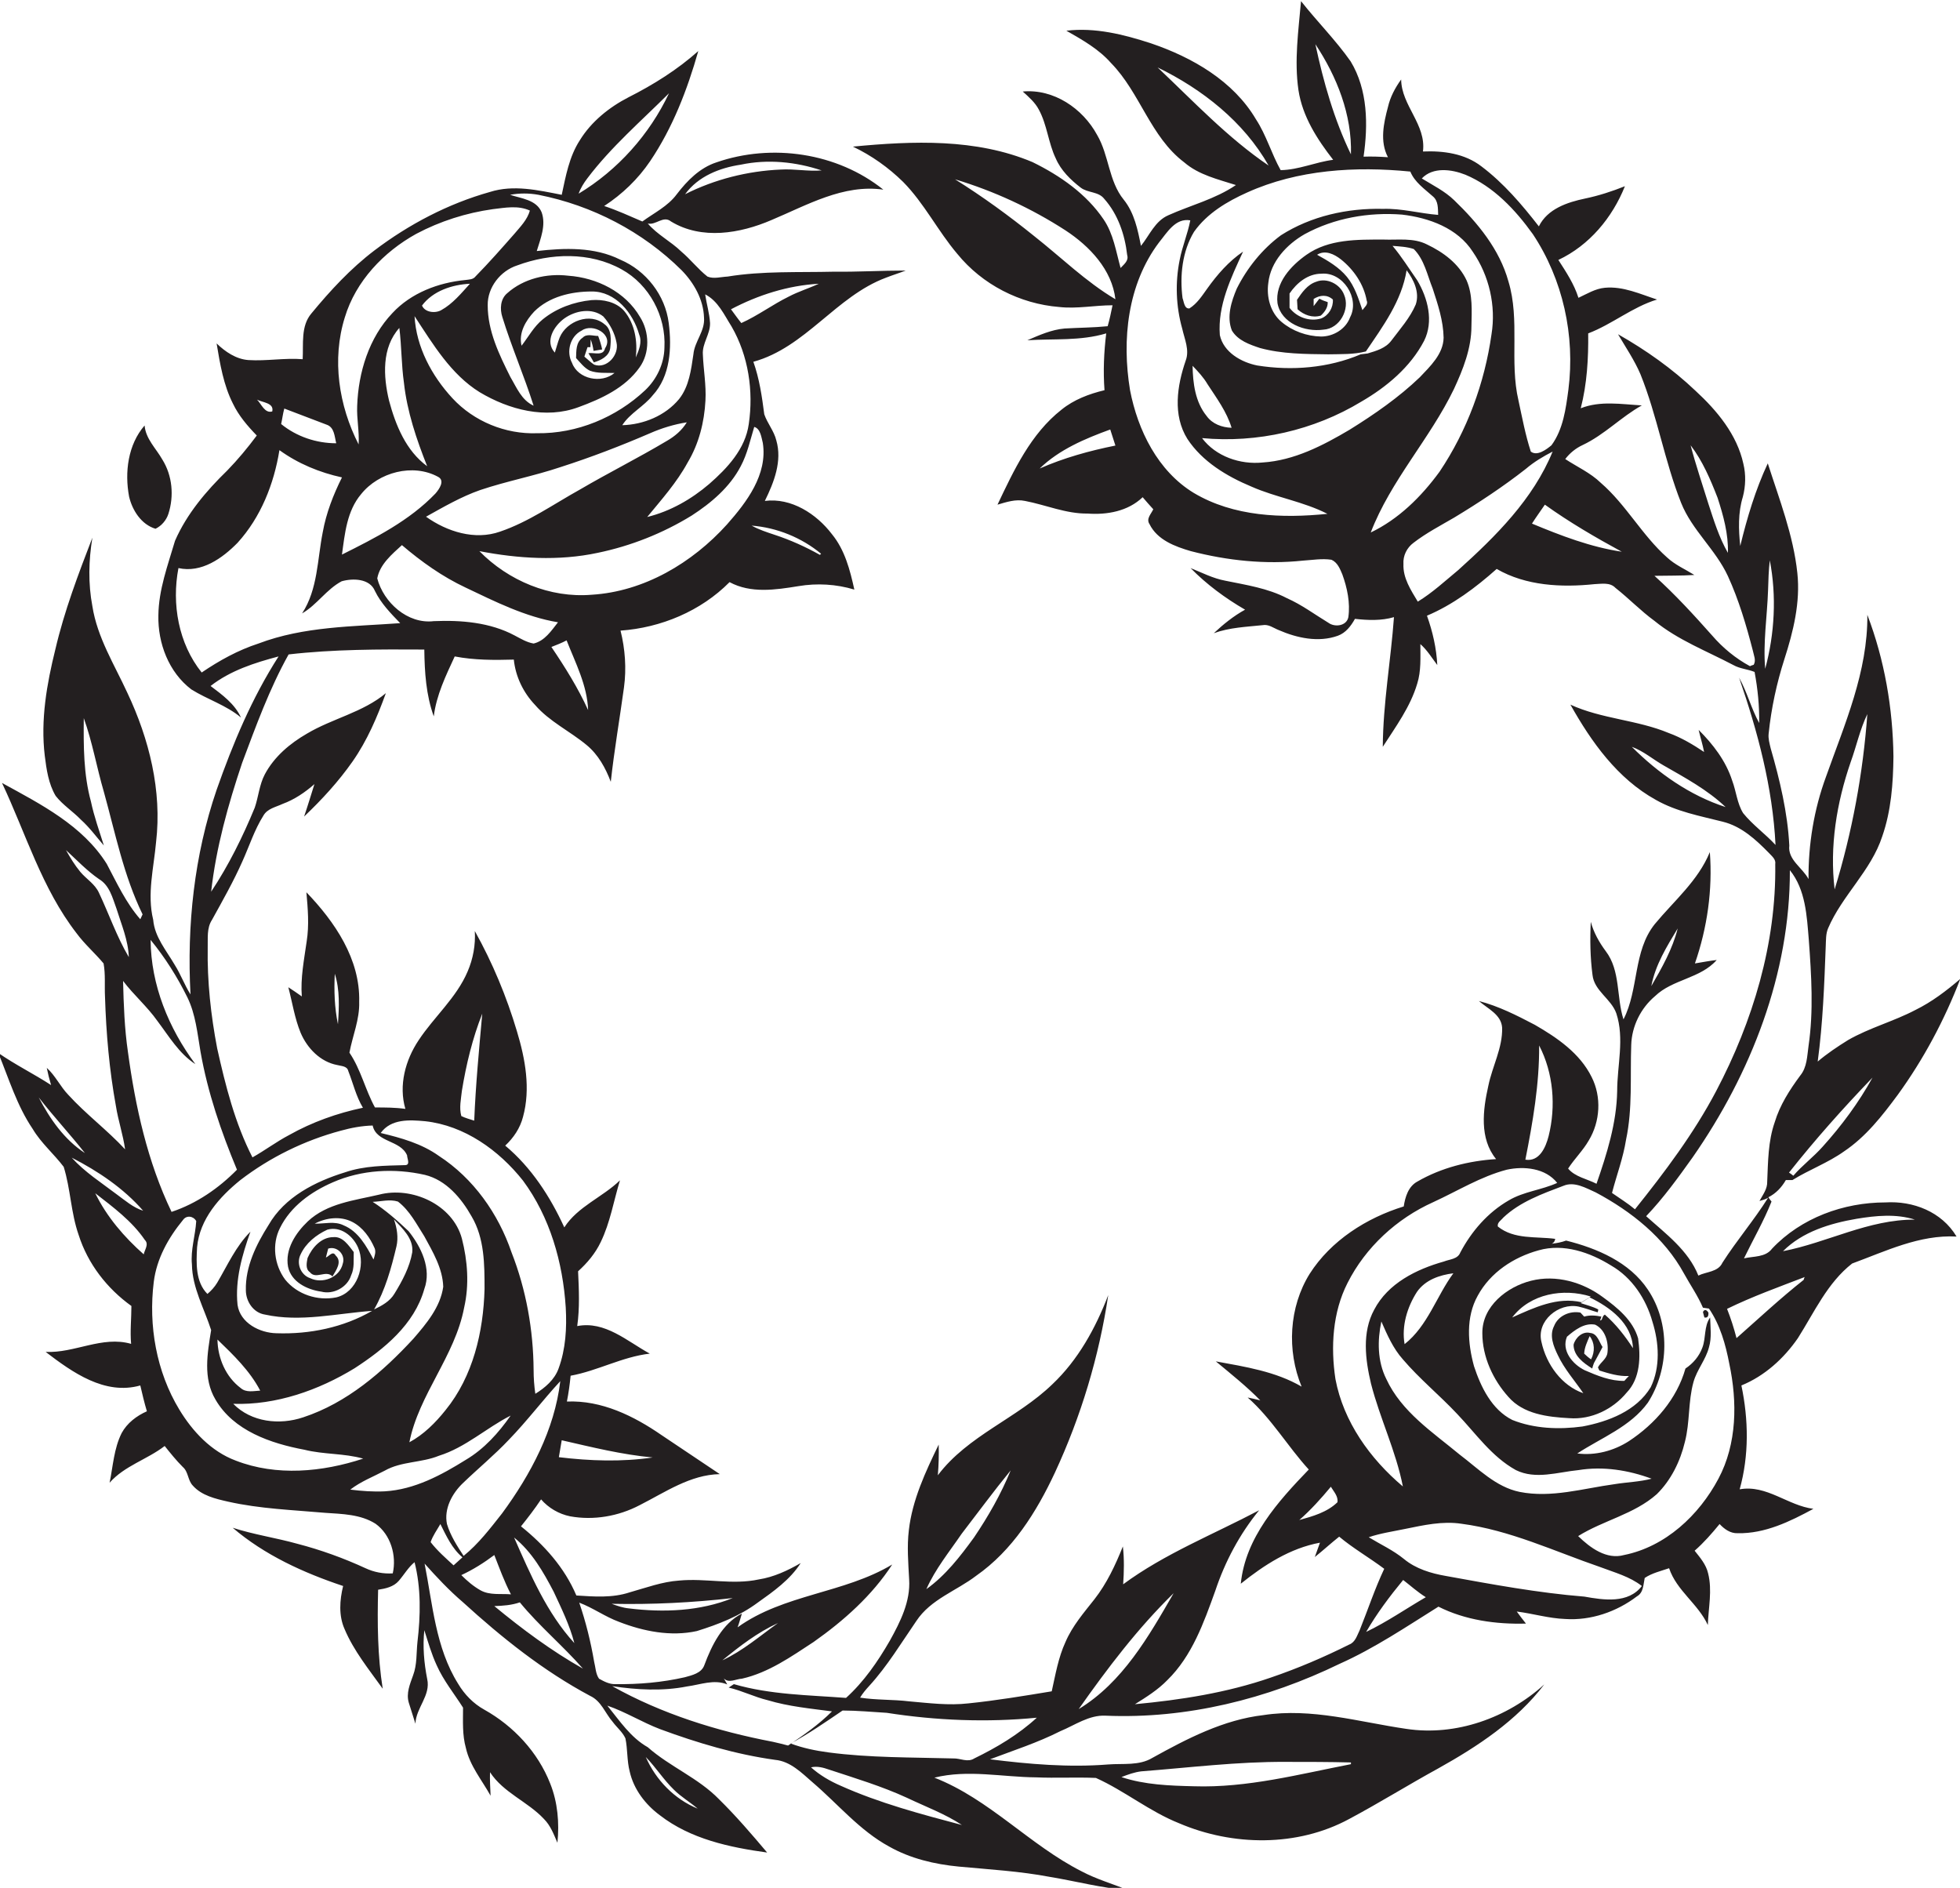 <?xml version="1.0" encoding="utf-8"?>
<!-- Generator: Adobe Illustrator 19.2.0, SVG Export Plug-In . SVG Version: 6.00 Build 0)  -->
<svg version="1.1" id="Layer_1" xmlns="http://www.w3.org/2000/svg" xmlns:xlink="http://www.w3.org/1999/xlink" x="0px" y="0px"
	 viewBox="0 0 683.2 658" enable-background="new 0 0 683.2 658" xml:space="preserve">
<g>
	<path fill="#231F20" d="M657.2,419.1c-14.6,0-29.4,5.4-39.5,16.1c-2.3,3.1-6.4,2.6-9.8,3.4c3.2-6.6,6.9-13,9.6-19.8
		c-0.4-0.5-0.8-1-1.1-1.5c2.6-1.3,4.6-3.4,6.1-6c0.6,0,1.7,0,2.3,0c5.8-3.6,12.4-6,18-10c7.6-5.1,13.3-12.4,18.7-19.7
		c9-12.4,16.3-26.1,21.8-40.4c-4.8,4.1-9.9,8-15.6,10.8c-7.6,4-16,6.2-23.5,10.5c-3.7,2.3-7.3,4.7-10.6,7.5
		c1.8-13.4,2.3-26.9,2.8-40.3c0.1-2,0-4.2,0.8-6.1c4.9-11.5,15-20.1,18.9-32.1c3.1-8.9,3.8-18.4,3.9-27.8
		c-0.2-16.8-3.1-33.7-9.1-49.4c0.2,19.8-7.9,38.1-14.4,56.4c-4.2,11.4-6.2,23.6-6.1,35.7c-2.1-4-7.3-6.7-6.7-11.7
		c-0.6-11.5-3.3-22.8-6.5-33.9c-0.4-1.7-0.9-3.4-0.7-5.1c0.9-8.8,2.8-17.6,5.5-26c3.1-9.6,5.6-19.8,4.5-30
		c-1.4-13.2-6.3-25.7-10.3-38.2c-4.3,9.2-7.2,18.9-9.6,28.8c-0.6-5.7-0.8-11.6,0.9-17.1c1-3.8,1.1-7.8,0.2-11.5
		c-2.2-10.2-9.2-18.6-16.7-25.5c-8.1-7.7-17.3-14.2-27-19.7c2.7,4.6,5.7,9,7.8,13.9c5.9,14.6,8.4,30.3,14.2,44.9
		c3.8,9.5,12,16.2,16.3,25.5c3.8,8.3,6.4,17.1,8.7,26c0.3,1.6,1.2,3.3,0.3,4.9c-0.3,0.1-1,0.3-1.3,0.5c-5-2.7-9.5-6.4-13.2-10.7
		c-6.4-7.2-12.9-14.3-20.1-20.8c4.6-0.1,9.3,0,13.9-0.3c-3.2-2-6.7-3.5-9.5-6.1c-8.7-7.7-14.3-18.4-23.1-26
		c-3.6-3.5-8.3-5.6-12.4-8.3c1.6-2.1,3.7-3.8,6.1-4.9c7.6-3.6,13.4-9.8,20.6-13.8c-7.1-0.4-14.5-1.7-21.3,1
		c2.2-8.5,2.7-17.4,2.6-26.1c8.4-3.2,15.4-9.2,24-11.8c-5.9-1.9-11.8-4.7-18.2-4.1c-3.3,0.3-6.2,2.1-9.2,3.5c-1.5-4.8-4.3-9-7-13.2
		c10.8-5.1,18.8-14.7,23.2-25.7c-4.5,1.8-9.1,3.3-13.9,4.3c-6.2,1.3-13.1,3.6-16.1,9.7c-5.9-7.6-12.3-15.1-20-20.9
		c-5.8-4.5-13.3-5.5-20.4-5.2c1.2-9.4-7.5-16-7.6-25.1c-2.1,2.9-3.8,6.1-4.6,9.6c-1.5,5.6-2.9,12,0,17.5c-2.8-0.2-5.6-0.3-8.5-0.2
		c1.6-11.1,1.5-23.3-4.5-33.2c-5.2-7.4-11.7-13.9-17.3-21c-0.9,10.3-2.4,20.7-0.9,31c1.4,9.2,6.5,17.1,12.1,24.3
		c-6.2,0.8-12,3.5-18.3,3.6c-3.2-5.7-5-12.2-8.6-17.7c-7.9-13.4-22.2-21.6-36.6-26.5c-9.5-3.1-19.5-5.6-29.5-4.4
		c5.6,3.2,11.3,6.4,15.6,11.3c10.1,10.3,13.7,25.7,25.5,34.6c5.1,4.4,11.8,5.9,18,7.9c-7.2,4.9-15.7,7-23.5,10.5
		c-4.7,2-6.6,7-9.6,10.7c-1.1-5.6-2.3-11.5-6-16.1c-5.3-6.5-5.1-15.5-9.3-22.6c-5-9.2-15.1-16.1-25.9-15.1c2.1,1.9,4.3,3.8,5.6,6.3
		c2.9,5.3,3.3,11.6,5.9,17c1.8,4.2,5.2,7.5,8.7,10.2c2.5,1.9,6.2,1.3,8.2,3.9c4.8,5.4,7.2,12.5,8,19.6c0.6,2-1.1,3.2-2.3,4.5
		c-1.6-5.8-2.5-11.9-5.9-16.9c-6-8.9-15.2-15.3-24.8-20c-19.7-8.3-41.7-7.4-62.6-5.4c6.5,3.1,12.4,7.3,17.5,12.3
		c7.4,7.5,12.1,17.1,18.9,25.1c8.7,10.7,21.8,17.4,35.5,18.5c6.2,0.7,12.4-0.6,18.6-0.6c-0.5,2.4-1,4.9-1.7,7.3
		c-5,0.5-10,0.5-15,0.8c-4.6,0.4-8.8,2.3-13,4.1c9.2-0.6,18.5,0.3,27.5-2.4c-0.8,6.5-1.1,13.2-0.6,19.8c-5.4,1.3-10.7,3.3-15,6.8
		c-10.7,8.4-16.6,21.1-22.3,33.1c3.1-0.9,6.3-2,9.6-1.3c7.3,1.4,14.3,4.5,21.8,4.4c6.8,0.5,14.1-0.8,19.2-5.7
		c1.2,1.4,2.4,2.8,3.7,4.2c-0.7,1.6-2.6,3.3-1.3,5.2c2.7,5.5,8.9,7.8,14.4,9.4c12.7,3.3,26,4.7,39.1,3.3c3.3-0.2,6.6-0.8,9.9-0.3
		c2.1,0.9,3,3.2,3.8,5.1c1.7,4.7,2.8,9.9,2.1,14.9c-0.6,3.1-4.7,3.6-6.9,2c-4.8-2.9-9.3-6.3-14.5-8.6c-6.7-3.5-14.2-4.6-21.5-6.1
		c-4.3-0.8-8.1-2.8-12.1-4.4c5.6,5.7,12.1,10.5,19,14.5c-4,2.2-7.6,5.1-10.9,8.2c5.5-2,11.3-2.2,17-2.8c2.1-0.4,3.8,1,5.6,1.7
		c6.4,2.8,13.9,4.4,20.6,2c2.8-1,4.6-3.4,6-5.9c4.5,0.5,9.2,0.7,13.6-0.6c-1.1,15.1-3.8,30-3.9,45.2c4.5-7,9.6-13.9,12-22
		c1.4-4.4,1.1-9.2,1.1-13.8c2.4,2.1,4,4.8,5.9,7.3c-0.3-5.9-1.6-11.6-3.6-17.2c9-3.8,17-9.8,24.3-16.3c10.2,5.9,22.6,6.5,34.1,5.3
		c2.5-0.1,5.4-0.7,7.3,1.3c4.7,3.7,8.8,8,13.6,11.5c8.2,6.7,18.2,10.5,27.5,15.4c2.3,1.3,4.9,1.4,7.4,2.4c1.1,5.9,1.7,11.9,1.6,17.8
		c-2.8-5.1-4.2-10.8-7-15.8c6.5,18.8,11.7,38.3,12.7,58.3c-3.6-3.9-8-7-11.3-11.1c-2.1-3.4-2.4-7.6-3.8-11.3
		c-2.2-6.9-6.7-12.7-11.7-17.7c0.6,2.6,1.4,5.1,1.9,7.7c-3.9-2.6-7.9-5-12.3-6.6c-11-4.6-23.4-4.9-34.3-9.9
		c7.3,13,16.4,25.8,29.8,33.2c7.2,4.1,15.4,5.6,23.3,7.6c6.5,1.6,11.5,6.2,16.1,10.9c1,1.1,2.5,2.2,2.2,3.9
		c0.4,27.6-7.8,54.8-20.6,79.1c-7.8,14.8-17.9,28.2-28.3,41.2c-2.5-2.1-5.3-3.8-8-5.7c1.6-6.2,3.9-12.2,4.9-18.6
		c2.3-10.8,1.4-22,1.8-33c0.2-6.5,3.3-12.8,8.3-17c6.1-5.9,15.8-6.1,21.5-12.6c-2.6,0.3-5.1,0.8-7.6,1.2c4.3-12.4,6.2-25.7,5.2-38.8
		c-4.1,10-12.5,17-19.2,25.1c-7.6,9.5-5.5,22.7-10.9,33.2c-2.5-7.8-1-17-6.2-23.8c-2.3-3.1-4.2-6.5-5.2-10.2
		c-0.3,6.2-0.2,12.4,0.6,18.5c0.6,5.6,6.5,8.3,8.3,13.4c2.9,8.8,0.3,18.1,0.3,27.1c-0.2,11.2-3.6,21.9-7.2,32.3
		c-3.3-1.7-7.5-2.4-9.9-5.3c2.2-3.4,5.2-6.3,7.2-9.8c4-6.6,4.5-15.2,1-22.1c-4.1-8.3-12-13.7-19.8-18.2c-6.3-3.3-12.6-6.5-19.5-8.3
		c3.1,2.7,7.8,4.7,8.1,9.3c0.2,7-3.4,13.4-4.8,20.2c-1.9,8.4-3.2,18.4,2.7,25.6c-9.5,0.6-19.1,3-27.4,7.8c-3.2,1.7-4.3,5.4-4.8,8.7
		c-13,4-25.4,11.9-32.8,23.5c-7.2,11.6-8,26.7-2.8,39.3c-9.1-5.3-19.6-6.9-29.9-8.8c5.3,4.4,10.7,8.7,15.5,13.6
		c-1.5-0.4-2.9-0.7-4.4-1c8.3,7.3,13.9,17,21.3,25.1c-10.7,11.1-22.1,23.7-23.7,39.8c8.1-6.5,17.2-12.4,27.6-14.3
		c-0.6,1.7-1.2,3.3-1.8,5c2.9-2.3,5.6-4.8,8.5-7.1c4.9,4.1,10.5,7.3,15.7,11.2c-3.3,7-5.7,14.3-8.6,21.5c-0.9,1.8-1.5,4.1-3.6,4.9
		c-8.8,4.4-17.9,8.3-27.3,11.5c-15.3,5.3-31.4,7.8-47.4,9.3c4-2.5,8-5,11.3-8.4c8.6-8.4,12.7-20,16.7-31.1
		c3.4-10.2,8.5-19.8,15.3-28.1c-15.9,8.4-32.9,15.1-47.4,25.8c0.3-4.4,0.4-8.8-0.1-13.2c-2.6,6.5-5.6,12.9-9.9,18.4
		c-3.7,4.7-7.7,9.3-10.1,14.9c-2.5,5.4-3.5,11.4-4.8,17.2c-9.7,1.6-19.3,3.2-29,4.2c-6.9,0.8-13.8-0.1-20.7-0.7
		c-5.7-0.7-11.4-0.4-17.1-1.3c0.9-1.5,2-2.8,3.2-4.1c6.3-6.9,11.1-14.9,16.4-22.6c5-7.6,14-10.5,20.9-15.8
		c12.6-8.8,21-22.2,27.4-35.9c9.1-19.6,15.4-40.5,18.6-61.9c-4.4,11.5-10.5,22.6-19.5,31.1c-12.3,11.9-29.4,17.8-39.9,31.7
		c0.3-3.6,0.4-7.1,0.3-10.7c-4.6,9.5-9.2,19.3-10.4,29.8c-0.7,5.7-0.2,11.4,0.1,17.2c0.5,7.7-3.1,14.8-6.7,21.3
		c-4.2,7.3-9.1,14.4-15.3,20c-13.1-1-26.4-1.1-39.1-4.8c-0.6,0.4-1.2,0.8-1.8,1.2c4.7,1.1,9,3.3,13.6,4.4c7.3,2.2,14.9,2.9,22.4,3.9
		c-4.6,4.6-9.9,8.3-15.3,11.9c-1.8-0.5-3.6-0.9-5.3-1.3c-19.4-3.7-38.7-9.7-56-19.4c8.6,1.3,17.5,1.8,26.1,0.1
		c4.6-0.6,9.4-2.6,14-0.7c-0.3-0.5-0.9-1.6-1.2-2.1c1.7,1.8,4.2,0.2,6.3,0.1c9.3-2.1,17.2-7.7,25-12.8c10.5-7.4,20.4-16.2,27.4-27
		c-16.8,10.1-37.8,10.3-53.9,21.9c0.6-1.6,1-3.2,1.5-4.8c-6.8,3.5-10.5,11-13.1,18c-1,2.8-4.3,3.5-6.8,4.2c-7.9,1.8-16,2.5-24.1,2.4
		c-2.1,0.1-4-0.9-5.8-1.9c-1.2-1.7-1.2-4-1.7-5.9c-1.2-7-2.9-13.9-5.2-20.6c4.8,1.8,9,4.9,13.9,6.7c8.5,3.3,18,5.2,27.1,3.2
		c7.4-2.3,14.9-5.2,21.2-9.9c5.5-3.9,11.3-8,15-13.8c-4.5,2.6-9.4,4.9-14.6,5.7c-9.2,2-18.5-0.5-27.8,0.4
		c-5.9,0.4-11.5,2.5-17.2,4.1c-6,2-12.4,1.5-18.6,1.1c-4.1-9.7-11.2-17.6-19.3-24.1c2.4-3,4.8-6.1,7-9.4c2.6,3,6.2,5.1,10.1,5.9
		c8.2,1.5,16.9,0,24.3-3.9c8.9-4.5,17.6-10.6,27.9-10.8c-6.8-4.5-13.5-9.1-20.3-13.6c-9.7-6.7-20.9-12.2-33-11.7c0.6-3,1-6,1.3-9
		c9.4-1.7,18-6.6,27.6-7.7c-7.9-4.3-15.6-11.5-25.3-9.6c0.9-6.3,0.6-12.8,0.3-19.1c3.2-2.9,6-6.2,7.9-10.2
		c3.3-6.8,4.5-14.3,6.7-21.5c-6.1,5.9-14.7,9.1-19.4,16.4c-4.9-10.7-11.5-20.9-20.6-28.5c2.9-2.7,5.2-6.1,6.2-10
		c2.7-9.8,0.8-20.2-2.1-29.8c-3.6-12.1-8.5-23.9-14.7-35c0.3,4.8-0.6,9.7-2.5,14.1c-3.9,9.2-11.7,15.8-17.1,24
		c-4.6,6.9-7,15.7-4.6,23.9c-3.5-0.5-7.1-0.5-10.6-0.5c-3.4-6.2-4.9-13.2-8.9-19.1c1.1-5.9,3.6-11.6,3.4-17.7
		c0.4-14.9-8.5-27.9-18.4-38.2c0.5,5.7,1,11.4,0.1,17.1c-0.9,6.4-2.2,12.8-1.7,19.2c-1.6-1.1-3.1-2.2-4.7-3.2
		c1.4,5.3,2.2,10.8,4.3,15.9c2.3,5.4,6.9,10.1,12.7,11.2c1.4,0.4,3.5,0.3,3.9,2.1c1.7,4.3,2.7,8.8,5.1,12.8c-9,1.9-17.7,5-25.7,9.5
		c-4.4,2.3-8.5,5.4-12.8,7.8c-6.1-11.9-9.4-25-12.3-38c-2.2-11.5-3.5-23.3-3.3-35.1c0.1-3.3-0.4-6.8,1.5-9.7
		c3.7-6.7,7.5-13.4,10.6-20.4c2.4-5.3,4.2-11,7.3-15.9c1.4-2.5,4.4-3,6.7-4.1c4.1-1.5,7.8-4,11.1-6.9c-1.2,3.8-2.3,7.5-3.6,11.3
		c6.2-5.9,12-12.2,16.9-19.2c5.1-7.3,8.6-15.5,11.6-23.8c-8,6.7-18.6,8.8-27.5,14.1c-5.9,3.4-11.4,8-14.7,14.2
		c-1.9,3.6-2.2,7.8-3.5,11.6c-4.2,10.2-9.1,20.1-15.2,29.3c1.7-15.3,5.9-30.3,10.8-44.9c4.8-12.8,9.5-25.8,16.2-37.8
		c15.6-1.8,31.6-1.8,47.3-1.7c0.1,7.9,0.6,15.8,3.3,23.3c0.9-7.4,4.2-14.2,7.3-20.9c6.8,1.3,13.7,1.3,20.6,1.1
		c0.6,5.9,3.3,11.5,7.4,15.8c5,5.8,12.1,9.1,18,14c4,3.3,6.6,8,8.4,12.8c1.2-11,3.1-21.9,4.6-32.9c0.9-6.6,0.4-13.4-1.2-19.8
		c14.1-1,28-6.8,38-16.9c7.4,4,16,2.7,24,1.4c6.5-1.1,13.2-0.7,19.5,1.2c-1.5-6.8-3.3-13.8-7.8-19.3c-5.4-7.1-14.2-12.8-23.4-11.6
		c3.2-6.5,6.1-13.9,4-21.1c-0.8-3.3-3.1-5.9-4.2-9.1c-0.8-6.2-1.7-12.4-3.8-18.3c18.2-5,28.8-22.8,46.2-29.3
		c2.3-0.9,4.6-1.6,6.9-2.5c-8.4,0-16.7,0.5-25.1,0.4c-12.3,0.3-24.8-0.3-37,1.7c-2.3,0.1-4.8,0.9-7,0c-3.3-2.6-5.9-6-9.1-8.7
		c-3.7-3.6-8.4-5.9-11.7-9.8c2.8,0.7,5.4-2.9,8.1-0.7c10.7,6.5,24.1,4.2,35-0.5c12.4-5.2,25.1-12.6,39-10.6
		c-16.1-12.9-38.9-16.2-58.2-9.5c-5.8,1.9-10.2,6.4-13.8,11.1c-3.1,4.2-7.9,6.5-12,9.5c-4.4-1.9-8.8-3.9-13.3-5.4
		c6.3-4.1,11.8-9.4,16-15.6c7.9-11.7,13-25,16.8-38.4c-7.3,6.5-15.6,11.7-24.3,16.1c-6.8,3.5-13,8.5-17,15c-3.7,5.7-4.9,12.5-6.3,19
		c-8.2-1.6-16.8-3.6-25-1c-14.6,4.1-28.3,11.3-40.3,20.4c-8.3,6.3-15.4,14-22,22c-3.7,4.4-2.7,10.6-3,15.9
		c-6.3-0.5-12.6,0.7-18.9,0.3c-4.3-0.3-8.1-2.9-11.1-5.8c1.2,7.2,2.4,14.5,5.7,21c2,4.2,5.1,7.8,8.3,11.1
		c-3.2,4.3-6.6,8.4-10.3,12.2c-7.3,7.1-14.1,15.1-18.2,24.5c-2.5,8.5-5.7,17-5.8,26c-0.2,9.7,3.6,19.8,11.5,25.8
		c5.6,3.5,12.2,5.5,17.3,9.8c-2.2-4.8-6.5-7.9-10.6-11c6.9-5.4,15.4-8.1,23.7-10.3c-9.3,14.5-15.9,30.3-21.6,46.5
		c-7.8,22.8-10.4,47.2-9.1,71.3c-2.1-3.3-3.4-7-5.5-10.3c-2.9-5-7-9.7-7.5-15.7c-2.2-9,0.2-18.1,1-27.1c2.1-17.9-2.4-35.9-10-52
		c-4.5-9.8-10.5-19.3-12.2-30.2c-1.5-7.9-1.3-16,0-23.9c-4.9,12.7-9.8,25.6-12.9,38.9c-3,12.1-5.2,24.6-3.7,37.1
		c0.6,4.8,1.3,9.8,3.8,14c2.5,3.2,6,5.4,8.8,8.3c3,2.7,5.4,6,8,9c-1.6-5.1-3.4-10.1-4.5-15.3c-2.6-9.5-2.6-19.4-2.5-29.1
		c3,8.3,4.5,17.2,7,25.7c4,14.4,6.9,29.2,13.5,42.7c-0.2,0.4-0.6,1.3-0.8,1.7c-5-5.7-8.2-12.7-11.7-19.3
		c-8.4-13.4-23-20.8-36.5-28.2c8.3,17.6,13.9,36.8,26,52.4c2.8,3.8,6.4,6.9,9.4,10.5c0.7,3.8,0.3,7.8,0.5,11.7
		c0.4,12.7,1.5,25.4,3.8,38c0.8,5.1,2.5,10,3.2,15.1c-6.2-6.7-13.6-12.2-19.8-19c-2.8-2.9-4.5-6.7-7.5-9.4c0.4,2,0.9,4,1.5,6
		c-6-3.9-12.5-7.1-18.4-11.2c3.7,9,6.5,18.4,12,26.5c2.9,4.9,7.4,8.7,10.8,13.2c2.4,7.7,2.5,16,5.2,23.7
		c3.2,10.1,9.9,18.7,18.4,24.8c0,4.4-0.5,8.8-0.1,13.2c-10.1-2.9-19.7,3.3-29.8,2.8c9.3,7.1,20.6,15.2,33,11.7c0.7,3,1.4,6,2.3,9
		c-3.6,1.6-6.9,4.1-8.8,7.6c-2.7,5.4-3,11.5-4.2,17.3c5.2-5.9,13.1-8.1,19.2-12.8c2,2.5,4,5,6.3,7.3c2,1.7,1.7,4.6,3.5,6.5
		c3.1,3.5,7.9,4.6,12.3,5.6c11.1,2.5,22.6,2.9,33.9,3.9c5.9,0.4,12.3,0.5,17.5,3.8c5.3,3.8,7.4,11.1,6,17.3
		c-3.3,0.2-6.5-0.4-9.5-1.8c-7.6-3.5-15.6-6.4-23.7-8.5c-7.5-2.1-15.2-3.2-22.6-5.6c11.1,9.5,24.7,15.7,38.5,20.3
		c-1.2,4.9-1.6,10.3,0.5,15c3.2,7.6,8.5,14.1,13.3,20.8c-1.8-11.4-1.9-23-1.6-34.5c2.6-0.4,5.4-1,7.2-3.1c1.9-2.2,3.3-4.7,5.5-6.5
		c2.3,9.1,2.1,18.6,1,27.9c-0.4,3.8-0.1,7.8-1.5,11.5c-1.1,3.1-2.5,6.3-1.5,9.6c0.7,2.4,1.6,4.9,2.3,7.3c0.2-5.6,5.4-9.8,4.1-15.6
		c-1.1-5.6-1.6-11.3-1-17c1.3,4.1,2.5,8.3,4.3,12.2c2.4,5.4,6.1,9.9,9.2,14.8c0,4.7-0.3,9.5,1,14.1c1.4,6.2,5.6,11.2,8.6,16.6
		c-0.1-2.7-0.3-5.5-0.2-8.2c4.7,7.2,13.1,10.2,18.8,16.3c2.3,2.3,3.4,5.3,4.7,8.3c0.7-6.9,0.1-14.1-2.5-20.6
		c-4.3-11-12.8-20.1-23-25.8c-3.8-2.1-6.9-5.3-9.1-9c-7.9-12.6-8.9-27.8-11.7-41.9c4.2,4.7,8.5,9.3,13.3,13.4
		c13.6,12.4,28.1,24,44.4,32.7c3.9,1.8,5.2,6,7.9,9.1c1.4,1.9,3.4,3.5,4.4,5.7c0.8,3.8,0.5,7.8,1.5,11.6c1.4,6.2,5.5,11.5,10.5,15.2
		c10.7,8.3,24.3,11.2,37.4,13c-5.4-6.4-10.8-12.7-16.8-18.6c-7.2-7.4-17.1-11.3-24.8-18.1c-6-3.4-9.8-9.2-14.1-14.5
		c6.4,2.2,12.1,5.8,18.4,8.2c13,4.8,26.4,8.8,40.1,10.7c5.3,0.5,9.2,4.5,13,7.8c8.8,7.5,16.4,16.8,26.7,22.4
		c7.4,4.2,15.9,6.2,24.3,7c10.6,1,21.3,1.6,31.8,3.6c9.1,1.5,18,3.9,27.2,4.6c-5.4-2.2-11-3.8-16.1-6.5
		c-18.2-9.2-32.2-25.2-51.4-32.7c11.7-2.9,23.6-0.2,35.5-0.1c6.9,0.3,13.8-0.1,20.8,0.2c10,4.5,18.7,11.7,29,15.8
		c18.7,8,41.2,8.3,59.3-1.5c10.5-5.6,20.6-11.9,31-17.6c13.8-7.7,27.3-16.6,37-29.3c-12.9,11.7-30.8,18.1-48.1,15.5
		c-16.5-2.4-33-7.4-49.8-4.8c-13.9,1.6-26.6,8.2-38.7,14.9c-4.6,2.8-10.3,1.9-15.4,2.3c-13.8,1.1-27.6-0.1-41.2-1.8
		c8.2-3.1,16.6-5.8,24.5-9.8c5.1-2.1,10-5.7,15.8-5.4c28.2,1.2,56.3-5.8,81.6-18.1c12.1-5.4,23.2-12.9,34.4-19.9
		c9.3,4.7,20.1,6.2,30.5,5.9c-1.1-1.4-2.2-2.8-3.2-4.2c5.6,0.7,11.2,2.4,16.9,2.6c8.9,0.6,17.9-2.5,25-7.9c2.3-1.3,2.2-4.1,2.7-6.4
		c2.5-1.7,5.6-2.4,8.5-3.4c2.6,7.8,10.1,12.4,13.5,19.8c0.2-6,1.6-12.1,0.1-18c-0.7-3.1-2.8-5.5-4.7-7.9c3.2-2.8,6-6,8.7-9.3
		c1.6,1.7,3.7,3.3,6.3,3.2c9.5,0.2,18.3-4.1,26.4-8.5c-8.9-1.1-16.3-8.5-25.7-6.8c3.3-11.8,3.1-24.3,0.6-36.2
		c8.1-3.3,14.8-9.4,19.7-16.5c5.7-9,10.3-19.3,18.9-26c11.7-4.3,23.5-10.1,36.4-9.4C676.8,422.3,666.8,418.5,657.2,419.1z
		 M645.1,265.6c2-5.5,3.2-11.3,5.8-16.7c-1.5,20.7-5.3,41.2-11.4,61.1C637.7,295,640.2,279.8,645.1,265.6z M595.5,175.6
		c-2.1-6.8-4.4-13.5-6.2-20.4c4.2,5.5,6.9,11.9,9.4,18.3c2,6.2,3.8,12.6,3.6,19.2C599.2,187.3,597.4,181.4,595.5,175.6z
		 M362.4,163.3c6.8-6.6,15.8-10.4,24.6-13.6c0.6,1.9,1.2,3.7,1.8,5.6C379.8,157.1,370.8,159.6,362.4,163.3z M360.5,82.3
		c-8.8-7.1-18-13.8-27.6-19.8c13.6,4.1,26.6,10.1,38.5,17.8c8.4,5.5,16.2,13.7,17.4,24C378.5,98.2,369.9,89.7,360.5,82.3z
		 M510.8,60.9c9.8,4.1,17.4,12.2,23.5,20.7c10.5,15.8,14.8,35.4,12.4,54.2c-0.9,6.7-1.8,13.8-5.9,19.4c-1.8,1.5-5,3.9-7.2,2.2
		c-1.9-5.8-3-11.8-4.3-17.8c-3.2-13.6,0.6-28-3.5-41.5c-3.1-11.2-10.7-20.4-18.9-28.3c-3.3-3.2-7.4-5.2-11.3-7.6
		C499.5,58.1,506,59,510.8,60.9z M458.5,15.4c7.5,11.3,12.8,24.6,12.4,38.4C465,41.6,461.3,28.5,458.5,15.4z M403.5,23.5
		c15.6,7.6,30,18.9,38.7,34.2C427.9,48,416,35.3,403.5,23.5z M434.7,67.1c17.7-8,37.8-9.2,56.9-7.3c1.5,3.7,4.9,6,7.8,8.6
		c2,1.6,1.8,4.2,1.9,6.5c-6.4-0.5-12.7-2.3-19.2-2.1c-12.4-0.3-25.1,2.5-35.6,9.2c-6.5,4.8-11.8,11.4-15.4,18.6
		c-1.9,4.5-3.6,9.8-1.7,14.6c2.1,3.5,6.2,4.9,9.8,6.1c7.7,2.1,15.8,2.1,23.8,2.2c4.4-0.1,8.8,0.1,13.1-1
		c5.9-8.7,12.5-17.6,14.2-28.3c2.5,3.3,4.6,7.7,3.2,11.9c-2,4.7-5.5,8.6-8.5,12.6c-2,2.7-5.3,3.6-8.3,4.5c-0.6,0.1-1.8,0.2-2.4,0.3
		c-11.3,4.8-24,5.8-36,3.9c-5.6-1.1-11.8-4.6-13.1-10.6c-0.8-10.3,3.9-20,8.1-29.1c-5,3.4-9,8-12.5,12.9c-1.8,2.5-3.5,5.2-6.2,6.9
		c-1.8,0.2-1.9-2.3-2.4-3.6c-1-7.8-0.1-16.3,4-23.1C420.8,74.3,427.8,70.2,434.7,67.1z M474.9,108.1c-1.4-4.1-2.7-8.3-5.4-11.6
		c-2.8-3.4-6.6-5.6-10.4-7.7c2.8-1.8,6-0.2,8.3,1.6c4.5,3.6,8,8.7,9,14.4C477,106.1,475.6,107.1,474.9,108.1z M429.3,149.1
		c-3.3-0.1-6.7-1.3-8.7-4.1c-4-4.9-4.8-11.5-4.9-17.5c1.9,2,3.8,4,5.2,6.4C424.1,138.8,427.6,143.5,429.3,149.1z M416.1,171.8
		c-12.5-7.6-19.5-21.8-22.2-35.8C391,118.4,393,99.1,404,84.5c2.8-3.4,5.7-8.6,10.9-7.7c-0.9,4.7-2.8,9.1-3.7,13.8
		c-1.6,7.9-1.3,16.2,0.9,24c0.8,3.6,2.6,7.4,1.2,11.1c-3,8.7-4.6,19,0.6,27.3c5.2,7.9,13.7,13,22.3,16.6c8.6,3.8,18.1,5.2,26.5,9.5
		C447,180.7,430,180.1,416.1,171.8z M470.4,149.8c-9.3,5.5-19.3,10.7-30.3,11.4c-7.8,0.8-16.3-2.1-21.1-8.5
		c19.2,1.8,39-2.7,55.5-12.7c8.8-5.1,17.1-12,21.9-21.2c3.4-6.8,1.3-14.9-2.4-21.1c-2.8-4-5.4-8.2-8.6-12c2.5,0.2,5,0.3,7.4,1.1
		c3.7,3.7,4.7,9.1,6.6,13.8c1.8,5.5,3.7,11.2,3.8,17.1c-0.1,5.7-4.7,10-8.3,13.8C487.6,138.5,479.1,144.4,470.4,149.8z M477.8,185.6
		c7-18.2,20.6-32.6,29-50c3.2-6.9,6.1-14.2,6.1-21.9c0.1-5.3,0.5-11-1.7-16c-2.7-5.8-8.1-9.8-13.8-12.5c-4.7-2.4-10.1-1.5-15.1-1.7
		c-9.2,0-19.1-0.2-26.9,5.3c-5.4,3.8-11,9.8-10.1,16.9c1.3,7,9.6,10.1,16,9.2c5.7-0.3,9.4-7.2,7.2-12.2c-1.4-3.7-6-6-9.7-4.5
		c-3.1,1-5,3.8-6.7,6.3c0,0.8,0.2,2.5,0.2,3.3c2.2,2,5.2,3.1,8.1,2.2c1.3-1.2,2.5-2.8,2.4-4.7c-1-0.3-2-0.7-2.9-1.2
		c-0.7,0.9-1.4,1.8-2,2.6c0-0.6,0-1.9,0-2.5c2.2-1.4,4.7-1.6,6.7,0.2c0.2,2.8-1.5,5.6-4.1,6.6c-4,1.2-8.5-0.4-11-3.7
		c0-1.6,0-3.3,0-5c2.5-3.7,6.4-6.9,11.1-6.9c7.5-0.7,13.5,8.6,10,15.2c-1.5,4.1-5.8,6.7-10.1,6.7c-5-0.1-10-1.9-13.8-5.1
		c-3.9-3.3-5.3-8.7-4.6-13.6c0.8-7.4,6.4-13.4,12.7-17c10.3-5.6,22.3-7.7,33.9-6.8c9.4,1.1,19.4,4.7,24.7,13
		c5.7,8.3,8.1,18.8,6.5,28.7c-2.4,17-8.5,33.6-18.1,47.9C495.3,173.3,487.4,181,477.8,185.6z M508.3,198.7c-4.6,3.8-9,7.9-14.1,11
		c-2.4-4-5.2-8.2-5-13.1c-0.2-2.9,1.2-5.7,3.5-7.4c4.4-3.4,9.4-6,14.2-8.8c8.6-5.2,17.1-10.8,25-17c2.8-2.4,6-4.3,9.3-6
		C534.4,174,521.4,186.9,508.3,198.7z M534,182.5c1.4-2.2,3-4.4,4.5-6.6c8.5,6.1,17.6,11.4,26.8,16.4
		C554.5,190.7,544.1,186.7,534,182.5z M616.3,205.6c0.1-3.4,0.2-6.9,0.6-10.3c2.4,12.4,1.7,25.6-1.6,37.8
		C614.5,224,616,214.8,616.3,205.6z M568.8,260.3c4.1,1.5,7.4,4.4,11.1,6.5c7.5,4.3,15.3,8.5,21.6,14.5
		C589.1,277.3,578,269.5,568.8,260.3z M584.8,323.6c-1.8,7.2-5.5,13.7-9.2,20.1C577,336.3,581,329.9,584.8,323.6z M335.2,534.6
		c5.7-7.4,11.2-14.9,17.1-22.1c-3.4,8.3-7.8,16-12.8,23.4c-4.8,6.6-9.9,13.2-16.6,18C326,546.9,330.9,540.9,335.2,534.6z
		 M271.2,565.7c-6.3,4.5-12.3,9.7-19.4,13C257.8,573.8,264,569,271.2,565.7z M255.4,557c-11.4,4.6-24.1,5.1-36.2,3.6
		c-2.1-0.2-4.1-0.9-6-1.6C227.3,559.3,241.4,558.6,255.4,557z M117.8,357c-1.2-5.8-1.4-11.7-1.1-17.6
		C118.5,345,118.2,351.1,117.8,357z M258.2,57.4c9.4-2,19.2-1,28.2,2c-4.8,0.4-9.5-0.6-14.3-0.3c-11.5,0.5-23,3.4-33.3,8.6
		C243.4,61.4,250.9,58.5,258.2,57.4z M186,224.3c-2.4-0.4-4.5-1.7-6.6-2.8c-8.6-4.6-18.7-5.4-28.2-5c-9.1,1.1-17.5-6.5-19.7-14.9
		c0.9-4.9,5.1-8.4,8.6-11.6c6.8,5.8,14.1,11,22.2,14.8c10.3,4.9,20.8,10.2,32.2,12.1C192.2,219.8,189.9,223.4,186,224.3z
		 M167.2,136.7c10.2,6.1,23,9.5,34.5,5.2c7.9-2.9,16.2-6.7,21.2-13.8c3.7-5.1,3.5-12.4,0.2-17.6c-5.1-8.8-15.1-13.7-25-14.4
		c-7.5-0.9-15.6,1-21.3,6.1c-2.4,2-2.6,5.5-1.7,8.3c3.2,10.4,7.6,20.5,10.9,30.9c-4.2-1.9-5.9-6.3-8.1-10c-3.9-7.8-7.9-16-7.9-25
		c-0.1-6.2,4.4-12,10.3-13.9c11.6-4.3,25.3-4.8,36.4,1.4c9.6,5.3,15.5,16.3,14.9,27.3c-0.1,5.6-2.7,11-6.7,14.8
		c-10.1,9.5-23.8,15.2-37.7,15c-11,0.4-22-4.1-29.5-12.2c-7.2-7.8-12.6-17.8-13.2-28.6C151,120.1,157.2,130.5,167.2,136.7z
		 M147.1,106.5c3.8-5.1,10.5-7.3,16.7-7.6c-3,3.3-6,7-10,9.2C151.7,109.3,148.1,108.9,147.1,106.5z M217.5,108.3
		c-2.8-3.1-7.3-4-11.3-3.7c-6.1,0.6-12.2,2.8-17,6.7c-3.1,2.5-5,6.1-7.4,9.2c-1.1-4.5,1.5-8.8,4.4-11.9c5.2-5.2,12.9-7,20-7
		c8.4-0.1,14.5,7.6,16.6,15c1.1,2.7-0.1,5.5-1.2,8C222.3,119,221.3,112.8,217.5,108.3z M208.5,117.1c-1.8,0-4-0.9-5.4,0.6
		c-2.4,1.6-2.2,4.6-2.3,7.1c1.5,1.6,2.8,3.4,4.8,4.4c2.7,1,5.7,0.7,8.6,0.8c-4.5,3.8-12.7,2.2-14.8-3.5c-2.1-3.9-0.7-9.3,3.4-11.3
		c3.8-2.7,11.3,1.4,8.1,6.2c-0.6,2.8-3.8,1.4-5.8,1.7c0.5,0.8,1.5,2.4,1.9,3.2c2.4-0.7,5.3-2.1,5.7-4.9c0.3-2.8,0.6-6.6-2-8.4
		c-5-4.2-13.2-1.1-15.6,4.6c-0.7,1.7-1.1,3.5-1.7,5.3c-3.6-3.9-0.3-9.3,3.3-11.9c3.9-2.8,9.7-3.8,13.6-0.7c2.3,2.6,4,5.8,4.6,9.1
		c1,4.3-3.4,9.3-7.8,7.7c-1.2-0.8-2.3-1.9-3.4-2.8c0.4-1.1,0.7-2.2,1.1-3.3l1,0c0-0.7,0.1-2,0.1-2.7c0.5,1.3,0.8,2.6,1,4
		c0.7-0.1,2.2-0.4,3-0.5C209.6,120.3,209.1,118.7,208.5,117.1z M195.4,162.8c10.6-3.4,21-7.4,31.2-11.8c4.1-1.8,8.4-3.1,12.8-3.8
		c-1.7,2.8-4.2,4.9-7,6.5c-9.9,5.9-20.3,11.1-30.2,16.9c-9.2,5.1-17.9,11.3-27.9,14.7c-8.8,3.1-18.5,0-25.8-5.2
		c6.1-3.4,12.3-7,18.9-9.3C176.6,167.7,186.2,165.9,195.4,162.8z M148.9,162.5c-7.4-5.4-11-14.3-13.3-22.9c-2-8.4-2.6-18.4,3.6-25.3
		c0.8,6.4,0.7,12.8,1.6,19.1C141.9,143.5,145.2,153.2,148.9,162.5z M152.7,166.2c2.5,1.3,0.4,4.3-0.9,5.8
		c-9.1,9.5-21,15.5-32.6,21.3c1-7.3,1.7-15.2,6.7-21.1C132,164.6,143.9,161.4,152.7,166.2z M192.2,225.5c1.8-0.7,3.6-1.4,5.3-2.3
		c3.1,7.9,7.2,15.7,7.5,24.3C201.5,239.8,197,232.6,192.2,225.5z M286.2,193l-0.4,0.4c-5-2.8-10.3-5.2-15.8-7
		c-2.7-0.9-5.5-1.8-8-3.2C270.9,183.9,279.4,187.4,286.2,193z M265.9,154.4c1.7,11-5.6,20.6-12.5,28.4
		c-12.1,13.4-28.9,23.4-47.2,24.5c-14.5,1.2-29-4.9-39.1-15.2c13.5,2.6,27.6,3.5,41.2,0.6c11.6-2.4,22.7-6.8,32.8-13
		c6.8-4.4,13.3-9.9,17.1-17.2c2.3-4.3,3.3-9.1,4.7-13.7C265.1,149.4,265.4,152.5,265.9,154.4z M285.4,98.9
		c-3.4,1.6-7.1,2.7-10.5,4.5c-5.7,2.8-10.7,6.6-16.5,9.2c-1.3-1.6-2.4-3.2-3.6-4.8C264.3,102.8,274.7,99.5,285.4,98.9z M255,113.8
		c5.9,10.2,7.7,22.5,6,34c-1.2,8.7-7.5,15.4-13.8,20.9c-6.2,5.3-13.5,9.5-21.6,11.5c5-6.1,10.3-12,14.1-19c3.9-6.5,5.8-14,6.2-21.6
		c0.3-5.4-0.7-10.7-0.9-16c-0.3-3.9,2.6-7.1,2.5-11c-0.2-3.4-1.2-6.6-1.7-10C250.3,104.9,252.4,109.7,255,113.8z M204.7,62.2
		c8.3-11,18.8-20,28.5-29.7c-6.8,14.4-17.9,26.8-31.5,35C202.4,65.5,203.5,63.8,204.7,62.2z M187.7,67.9
		c18.7,3.7,36.3,12.8,49.9,26.3c4.3,4.4,7.6,10.2,7.8,16.5c0.4,4.7-3.3,8.3-3.7,12.8c-0.8,5.4-1.5,11.2-5,15.6
		c-4.8,5.8-12.4,8.9-19.8,9.1c2.7-4.2,7.5-6.5,10.6-10.4c6.2-6.7,6.7-16.6,5.6-25.2c-1.2-9.7-7.9-18.3-16.9-22.1
		c-9-4.5-19.4-4.1-29.1-3c1.3-4.3,3.3-9,1.7-13.5c-1.8-4.4-7.1-4.8-11-6.1C181,67.3,184.4,67.3,187.7,67.9z M120.2,110.6
		c3.8-12.6,13.5-22.8,24.9-29.1c8.3-4.4,17.4-7.3,26.7-8.6c4.3-0.5,8.8-1.4,12.9,0.5c-0.9,3.2-3.3,5.6-5.4,8.1
		c-4.4,5-8.8,10-13.5,14.8c-0.9,1.2-2.3,1.1-3.6,1.3c-9.4,0.9-18.9,4.5-25.4,11.5c-8.2,8.6-11.9,20.7-12.3,32.4
		c-0.2,4.5,0.8,8.9,0.5,13.4C118.1,141.4,115.6,125.3,120.2,110.6z M99.1,142.4c4.9,1.9,9.8,3.7,14.7,5.6c2.8,0.9,2.8,4.2,3.4,6.5
		c-6.9,0-13.8-2.3-19.2-6.7C98.4,146,98.6,144.2,99.1,142.4z M89.6,139.3c1.9,1,6,1.1,5.3,4.1C92.3,144.2,91.1,140.8,89.6,139.3z
		 M90.1,224.3c-7.1,2.3-13.6,5.9-19.8,10.1c-8.1-10.1-10.5-23.9-8.1-36.4c8,1.8,15.3-3.4,20.6-8.8c8.1-8.9,12.7-20.5,14.6-32.3
		c6.5,4.7,14,7.8,21.8,9.5c-3,6-5.5,12.4-6.7,19.1c-1.9,9.5-1.7,19.9-7.2,28.3c5.2-3,8.5-8.4,13.8-11.2c3.9-1.1,9.8-1,11.6,3.4
		c2.1,4.3,5.5,7.8,8.8,11.2C123,218.4,105.9,218.3,90.1,224.3z M193,554.8c2.7,5.8,5.6,11.7,7.2,17.9c-9.6-10.5-15.3-23.9-21-36.8
		C185.4,540.9,189.4,547.9,193,554.8z M175,527.5c-4.1,5.2-8.2,10.6-13.4,14.8c-2.3-3.5-4.6-7.1-5.8-11.1
		c-1.1-5.3,1.8-10.7,5.6-14.3c5.3-5.1,11-9.8,16-15.1c6.3-6.5,11.8-13.8,17.9-20.4C193.3,498.3,185,513.9,175,527.5z M227.5,508
		c-10.8,1.6-21.9,1.2-32.7-0.1c0.3-2,0.7-3.9,1-5.9C206.3,504.4,216.7,507,227.5,508z M161,380.2c1.5-9.2,3.7-18.3,7.1-26.9
		c-1.1,12.4-2.3,24.8-2.8,37.3c-1.5-0.5-3.1-0.9-4.5-1.6C160,386.1,160.7,383.1,161,380.2z M148.2,390.8
		c13.7,1.5,25.7,10.1,34.1,20.7c9.4,12.7,13.9,28.5,14.9,44.2c0.4,7.2,0,14.5-2.5,21.3c-1.4,3.9-4.7,6.7-8.1,8.8
		c-0.4-2.8-0.6-5.5-0.6-8.3c-0.1-14-2.6-28-7.7-41c-4.6-13.5-13.3-25.8-25.3-33.6c-6-4.3-13.2-6.3-20.3-8
		C136.3,389.9,142.8,390.3,148.2,390.8z M123.6,476.9c10.3-6.7,20.8-15.2,24.3-27.6c2.6-7.1-1.1-14.7-5.5-20.2
		c-3.9-3.7-8-7.3-12.5-10.2c2.9-0.1,5.9-1,8.8-0.1c4.1,3.1,6.5,7.9,9.2,12.1c3,5.5,6.4,11.2,6.6,17.6c-1,7.1-5.9,12.9-10.4,18.1
		c-10.7,11.6-23.2,22.4-38.4,27.4c-8.3,2.8-18.1,1.7-24.4-4.7C96.2,489.8,111,484.6,123.6,476.9z M75.8,466.9
		c5.6,5.4,11.3,10.9,14.9,17.8c-2.2,0.1-4.9,0.8-6.8-0.9C78.7,479.9,75.9,473.4,75.8,466.9z M137.3,425c3,3.2,6.9,6.7,6.4,11.5
		c-0.9,5.2-3.5,10-6.2,14.4c-1.6,2.7-4.4,4.2-7.1,5.5c3.9-6.8,6-14.4,7.8-22C138.9,431.4,138.4,428,137.3,425z M130.2,439
		c-2.5-4.7-5.3-9.8-10.4-11.9c-3.2-1.6-6.7-0.5-10.1-0.6c4-2.1,9-2.7,13.1-0.6c3.7,1.9,6.2,5.5,7.8,9.2
		C131.1,436.4,130.6,437.7,130.2,439z M161.8,455.7c1.8-7.9,1.2-16.2-0.8-24c-3.2-11.9-17.5-18.3-28.9-15.3c-8.5,2-18.1,3-24.8,9.3
		c-4.2,4-8,9.7-6.9,15.8c1.1,5.3,6.6,8,11.6,8.7c4.2,1.1,9.1-1.5,10.4-5.7c1.2-2.5,0.8-5.4,0.9-8.1c-1.8-2.3-3.8-5.5-7.1-5.2
		c-4.2,0-7.4,3.6-9,7.3c-0.3,1.6-0.8,3.8,0.8,4.9c2.1,2.7,5.6-0.9,7.9,1.5c1.2-2.1,3.5-5.1,1.1-7.3c-1-1.8-2.3,0.3-3.4,0.7
		c0.2-0.8,0.6-2.3,0.8-3.1c3.1-1,6.1,2.1,5.1,5.2c-1.1,4.9-7.1,7.2-11.4,5.1c-3.3-1.1-4.9-5.2-3.3-8.3c1.8-3.9,5.4-6.8,9.3-8.6
		c4.6-1.3,8.9,2.1,10.7,6.2c2.8,6.4-0.4,15.7-7.6,17.4c-6.5,1.3-13.6-1-17.8-6.2c-3.8-5.1-4.7-12.3-1.8-18
		c3.7-7.5,10.8-12.6,18.4-15.9c10-4.4,21.5-5,32.1-2.6c7.4,1.8,12.7,8.1,16.3,14.5c4.5,7.6,4.5,16.8,4.5,25.3
		c-0.4,14.9-4,30.4-13.6,42.2c-3.5,4.4-7.6,8.5-12.6,11.2C146,486,158.6,472.7,161.8,455.7z M118.8,394.1c3.6-1,7.3-1.7,11.1-1.8
		c1.3,6,9.7,5,12,10.4c0,1.1,1.2,3.3-0.6,3.4c-7.1,0.2-14.3,0.2-21,2.5c-10.4,3.2-21.1,8.6-26.7,18.4c-4.3,6.8-8.1,14.5-7.9,22.7
		c0,3.9,2.6,7.9,6.7,8.5c12.3,2.7,24.9-0.4,37.3-1.3c-10,5.8-21.8,8.2-33.3,7.8c-5.9-0.1-12.7-3.6-13.6-9.9
		c-0.9-8.7,1.6-17.4,4.5-25.5c-5.1,5.1-8,11.7-11.6,17.8c-0.9,1.5-2.1,2.8-3.4,3.9c-4.2-4.2-3.9-10.8-3.6-16.3
		c0.9-9.8,7.8-17.5,15.1-23.4C94.1,403.4,106.1,397.5,118.8,394.1z M34.5,311.2c-1.4-3.1-4.4-4.8-6.5-7.3c-1.9-2.3-3.5-4.9-5-7.6
		c3.8,3.5,7.3,7.2,11.5,10.1c3.7,2.2,4.7,6.5,6.1,10.3c1.7,5.5,4.1,11,4.3,16.9C40.7,326.5,38,318.6,34.5,311.2z M13.5,382.5
		c5.2,6.7,10.9,12.8,16.1,19.4C22.4,397.2,17.4,390,13.5,382.5z M25,403.5c9.2,4.7,18.1,10.7,24.9,18.5c-3.5-1.1-6.3-3.6-9.2-5.7
		C35.3,412.2,29.5,408.5,25,403.5z M50.1,437.2c-6.8-6-12.9-13.1-16.9-21.3c6.3,4.9,12.8,9.7,17.3,16.3
		C52,433.7,50.4,435.6,50.1,437.2z M44.6,366.7c-1.2-8.2-1.5-16.5-1.7-24.8c3.7,4.9,8.4,8.9,12,14c4,5.3,7.5,11.3,13.2,15
		c-9.3-12.5-15.5-27.6-15.6-43.3c5,6.1,9.3,12.9,12.8,20c2.9,5.9,3.5,12.6,4.6,19c2.5,14.2,7.2,27.9,12.7,41.1
		c-6.4,6.5-14.1,11.8-22.8,14.7C51.4,404.9,47.2,385.8,44.6,366.7z M82.2,509.1c-8.6-3.2-15.1-10.2-19.7-17.8
		c-8-13.2-10.8-29.3-8.9-44.5c1-8.1,5.1-15.4,10.2-21.6c1.2-1.7,3.6-1.4,4.6,0.4c-0.3,5.1-2,10-1.5,15.1c0.1,8.1,4.3,15.4,6.7,22.9
		c-1.3,8-2.9,16.8,1.5,24.2c6.3,10.9,19.3,15.3,31,17.5c6.8,1.7,13.8,1.2,20.5,3.1C112.3,513.1,96.4,514.6,82.2,509.1z M134.1,519.8
		c-4,0.2-8-0.1-12-0.6c3.6-2.8,8-4.5,12-6.6c5.8-3.3,12.8-2.7,18.9-5.2c9.3-2.9,16.5-9.7,25-14c-4.2,6-9.2,11.6-15.6,15.4
		C153.9,514.1,144.5,519.2,134.1,519.8z M150.1,537.5c0.8-2.3,2.2-4.2,3.4-6.3c2.1,4.2,4.1,8.6,7.7,11.6c-1,0.9-2.1,1.9-3.1,2.8
		C155.4,543.1,152.5,540.6,150.1,537.5z M160.8,549c4.1-1.9,7.9-4.3,11.5-7c1.8,4.6,3.5,9.3,5.8,13.7c-3.5-0.3-7.4,0.4-10.6-1.4
		C165,552.9,162.8,551,160.8,549z M172.3,559.8c3-0.1,6-0.3,8.9-1.3c6.7,8.2,15,15.1,22,23.1C192.2,575.4,182,567.8,172.3,559.8z
		 M234.9,623.8c2.5,2.5,5.6,4.3,8.3,6.6c-8.1-3.3-14.6-10-18.1-18C228.6,616,231.3,620.3,234.9,623.8z M397.8,617.4
		c16.8-1.3,33.5-3.4,50.4-3.3c7.6,0,15.1,0,22.7,0.2c0,0.1,0,0.4,0,0.6c-18.1,3.5-36.1,8.3-54.7,7.7c-8.5-0.2-17.2-0.5-25.3-3.2
		C393.2,618.5,395.4,617.7,397.8,617.4z M335.3,636.1c-14.3-3.8-28.7-7.6-42.3-13.7c-3.7-1.6-7.3-3.7-10.3-6.4
		c2.2-0.5,4.3,0.1,6.3,0.8c9.1,3,18.4,5.8,27.1,9.8C322.6,629.7,329.4,632.2,335.3,636.1z M339.6,612.9c-2.3,1.5-4.9-0.1-7.3,0
		c-14.5-0.4-29.1-0.2-43.5-2.1c-4.5-0.6-8.9-1.5-13.2-3.1c6.3-3.4,12.2-7.5,18.1-11.5c5.1,0,10.3,0.5,15.4,0.8
		c17.3,2.7,34.9,3.4,52.3,1.7C355,604.6,347.4,609.1,339.6,612.9z M376,595.7c10-14.2,20.6-28.2,33.1-40.4
		C400.4,570.4,391.3,586.4,376,595.7z M652.7,375.6c-4.8,8.7-10.8,16.8-17.4,24.1c-3.2,3.6-7.1,6.5-10.2,10.1
		c-0.5-0.4-1-0.8-1.5-1.1C632.7,397.2,642.5,386.2,652.7,375.6z M590,403.4c20.4-29.3,34-64.1,33.9-100.1c5.5,6.8,5.9,15.9,6.6,24.3
		c0.9,12.3,1.7,24.8-0.1,37c-0.5,3.5-0.5,7.4-2.9,10.3c-3.7,5-7.1,10.3-8.9,16.3c-2.3,6.6-2.3,13.7-2.6,20.6
		c0.1,2.6-1.5,4.6-2.7,6.8c1.1-0.3,2.1-0.6,3-1.1c-4.9,7.8-10.9,14.8-15.9,22.6c-1.5,3.3-5.6,3.1-8.4,4.5
		c-3.5-8.8-11.4-14.6-18.2-20.7C579.9,417.5,585,410.4,590,403.4z M536.5,364.4c5,9.6,5.9,21.2,3.3,31.6c-1,3.9-3.2,9-8.1,8.2
		C534.3,391.1,536.6,377.8,536.5,364.4z M466.2,523.6c-3.6,3.5-8.6,4.9-13.3,6.2c4-3.5,7.6-7.5,11-11.6
		C464.9,519.9,466.5,521.5,466.2,523.6z M465.5,480.7c-1.7-11.2-1-23.3,4.2-33.5c6.3-12.5,17.2-22.5,29.9-28.2
		c8.5-3.9,16.5-8.9,25.6-11.3c6-1.3,13.5-0.6,17.6,4.6c-5.5,2.5-11.7,3-16.9,6.1c-7.3,4.2-13,10.8-16.9,18.2
		c-0.9,2.3-3.7,2.3-5.7,3.1c-9.6,2.7-19.5,7.6-24.3,16.8c-4.3,7.9-3.1,17.4-1.1,25.8c3.1,12.1,8.7,23.5,11.1,35.8
		C477.5,508.4,468.3,495.5,465.5,480.7z M507.9,492.8c6.5,6.8,12,14.9,20.5,19.6c6.9,3.4,14.6,0.7,21.8,0c8.6-1.4,17.4,0,25.5,3
		c-4.2,1.1-8.6,1.2-12.9,1.9c-11,1.5-22,4.9-33.1,2.7c-8.3-1.7-14.4-8.1-20.9-13c-9.4-7.8-20.3-14.9-25.6-26.4
		c-3.1-6.2-3.1-13.4-1.7-20c2,4.6,4.1,9.4,7.5,13.2C494.8,480.6,501.8,486.3,507.9,492.8z M493.9,450.3c2.9-4.2,7.9-5.9,12.7-6.5
		c-5.9,8-8.9,18.3-17,24.7C488.5,462.2,490.5,455.6,493.9,450.3z M527.1,494.9c-7.1-3.6-10.9-11.4-13.3-18.7
		c-2.2-8-2.9-17.1,1.3-24.6c4.4-8.1,12.5-13.4,21.2-15.8c8.7-2.5,17.9,0.7,25.3,5.3c7.3,4.2,12.2,11.7,14.4,19.6
		c2.3,7.3,2.8,15.8-0.6,22.8c-5,8.3-14.8,12-23.8,13.7C543.5,498.3,534.8,498,527.1,494.9z M476.2,568.8c3.7-6.4,8.2-12.4,12.9-18.1
		c2.6,2,5,4.2,7.9,6C490.1,560.7,483.5,565.3,476.2,568.8z M552.3,556.5c-16.2-1.3-32.3-4.3-48.3-7.2c-5.2-0.9-10.5-2.5-14.6-5.9
		c-3.8-3.1-8.2-5.1-12.3-7.6c4.1-1.4,8.4-2,12.7-2.9c6.4-1.3,13-2.8,19.6-1.8c16.9,2.2,32.4,9.6,48.4,15.1c5,1.9,10.3,3.3,14.5,6.6
		C567.6,559,559,557.7,552.3,556.5z M599,515.4c-6.8,12.8-18.5,23.7-32.9,26.6c-6.1,1.7-11.8-2.5-16-6.6c8.8-5.5,19.5-7.6,27.4-14.6
		c5-4.9,8.2-11.5,9.8-18.2c1.8-6.9,1.1-14.1,3-20.9c1.2-4.3,4.3-7.8,5.4-12.1c1-3.4,0.5-6.9,0.4-10.4c-2.2,3.1-1.4,7.1-2.7,10.5
		c-1.1,3-3.2,5.5-5.9,7.3c-3,10.6-10.6,19.3-19.7,25.3c-5.3,3.4-11.7,5.1-18,4.3c8.4-5.5,18.5-9.3,24.6-17.7
		c7.5-11.7,7.8-27.8,0-39.4c-6.4-9.6-17.7-14.4-28.5-17.1c-1.6,0.6-3.3,0.9-5,1.1c0.7-0.3,1.1-0.9,1.2-1.7c-6.7-0.9-14.3,0.3-20-4.3
		c-0.3-1.4,1.2-2.2,1.9-3.1c5.8-5.5,13.6-8.3,21-11.1c3.8-1.6,7.8,0.8,11.2,2.3c12.4,6.6,24,15.8,30.8,28.3c2.2,4,4.8,7.7,6.6,11.9
		c0.5,0.1,1.6,0.2,2.1,0.3c3.9,5.7,5.8,12.5,7.1,19.3C605.6,488.6,605.5,503.2,599,515.4z M628.7,446.1
		c-8.1,6.4-15.7,13.5-23.4,20.3c-0.9-3.5-2-6.9-3.3-10.2c8.8-4.3,18-7.6,27.1-11.1C628.9,445.3,628.8,445.8,628.7,446.1z
		 M621.5,436.1c6.8-6.8,16.4-9.7,25.7-11.3c6.7-1.1,13.7-1.8,20.3,0.3C651.3,425,637,433.1,621.5,436.1z"/>
	<path fill="#231F20" d="M54.2,184.3c2.1-1,3.8-3,4.5-5.2c2-6.2,1.4-13.3-2.1-18.9c-2.2-3.9-5.8-7.2-6.2-11.9
		c-5.8,6.7-7,16.3-5.4,24.8C46.1,177.8,49.2,182.8,54.2,184.3z"/>
	<path fill="#231F20" d="M567,485.4c4.8-5,4.9-12.5,4-18.9c-1.8-6.3-7.2-10.7-12.3-14.4c-7-5.2-16.3-7.9-25-5.7
		c-8.4,2.1-17.1,8.9-17,18.3c0,8.2,3.7,16.2,9.1,22.2c5.2,6,13.7,7,21.2,7.4C554.7,494.9,562.2,491.2,567,485.4z M554.5,451.9
		c-1.1,0.7-2.1,1.3-3.2,2c-8.5-2-16.6,1.9-24.2,5.3C533.4,450.9,544.9,448.9,554.5,451.9z M537.3,467.7c-1.8-7.3,6-13.7,12.9-12.3
		c2.3,0.5,4.5,1.4,6.7,2c0.1-0.2,0.2-0.7,0.2-1c-1.9-1-4-1.5-6.1-2.2c1-0.7,2.1-1.3,3.1-2c7.1,3.4,14.8,9.1,15.1,17.7
		c-2.8-4.3-5.9-8.3-9.8-11.7l-0.5,0.4c-0.2,0.4-0.5,1-0.6,1.4l-0.6,0.3c0.1-0.3,0.4-1,0.5-1.4c-2-0.4-4-0.6-6,0
		c-0.3-0.3-0.9-1-1.3-1.4c-3.7-0.7-7.8,1.1-9.2,4.7c-1.7,3.3-0.2,7,1.3,10.1c2.3,4.9,5.9,8.9,8.9,13.3
		C544.4,483,539,475.6,537.3,467.7z M546.2,465.9c2.7-2.3,6-4.9,9.8-4.2c3.6,1.7,4.8,6.3,4.3,9.9c-0.3,2.1-2.4,3.2-3.3,5
		c0.1,0.3,0.4,0.8,0.5,1.1c3.3,1,6.7,2.1,10.3,1.9c-0.4,0.4-1.2,1.2-1.6,1.7c-4.8,0.1-9.4-1.8-13.8-3.7
		C548.1,475.5,544.2,470.7,546.2,465.9z"/>
	<path fill="#231F20" d="M593.6,457.3c0.1,0.5,0.4,1.5,0.5,1.9c1,0.2,1.5-0.3,1.4-1.7C594.8,456.4,594.1,456.3,593.6,457.3z"/>
	<path fill="#231F20" d="M554.3,464.6c-2.7-0.7-5.2,1.7-5.8,4.1c0,3.9,3.5,6.4,6.5,8.3c0.1-0.5,0.4-1.4,0.6-1.9c1-1.8,2-3.7,3-5.6
		C557.4,467.7,556.8,464.8,554.3,464.6z M554.6,473.8c-0.9-0.6-1.7-1.3-2.4-2c0.1-2.2,1.1-4.2,1.9-6.1
		C555.9,468,556,471.1,554.6,473.8z"/>
</g>
</svg>
